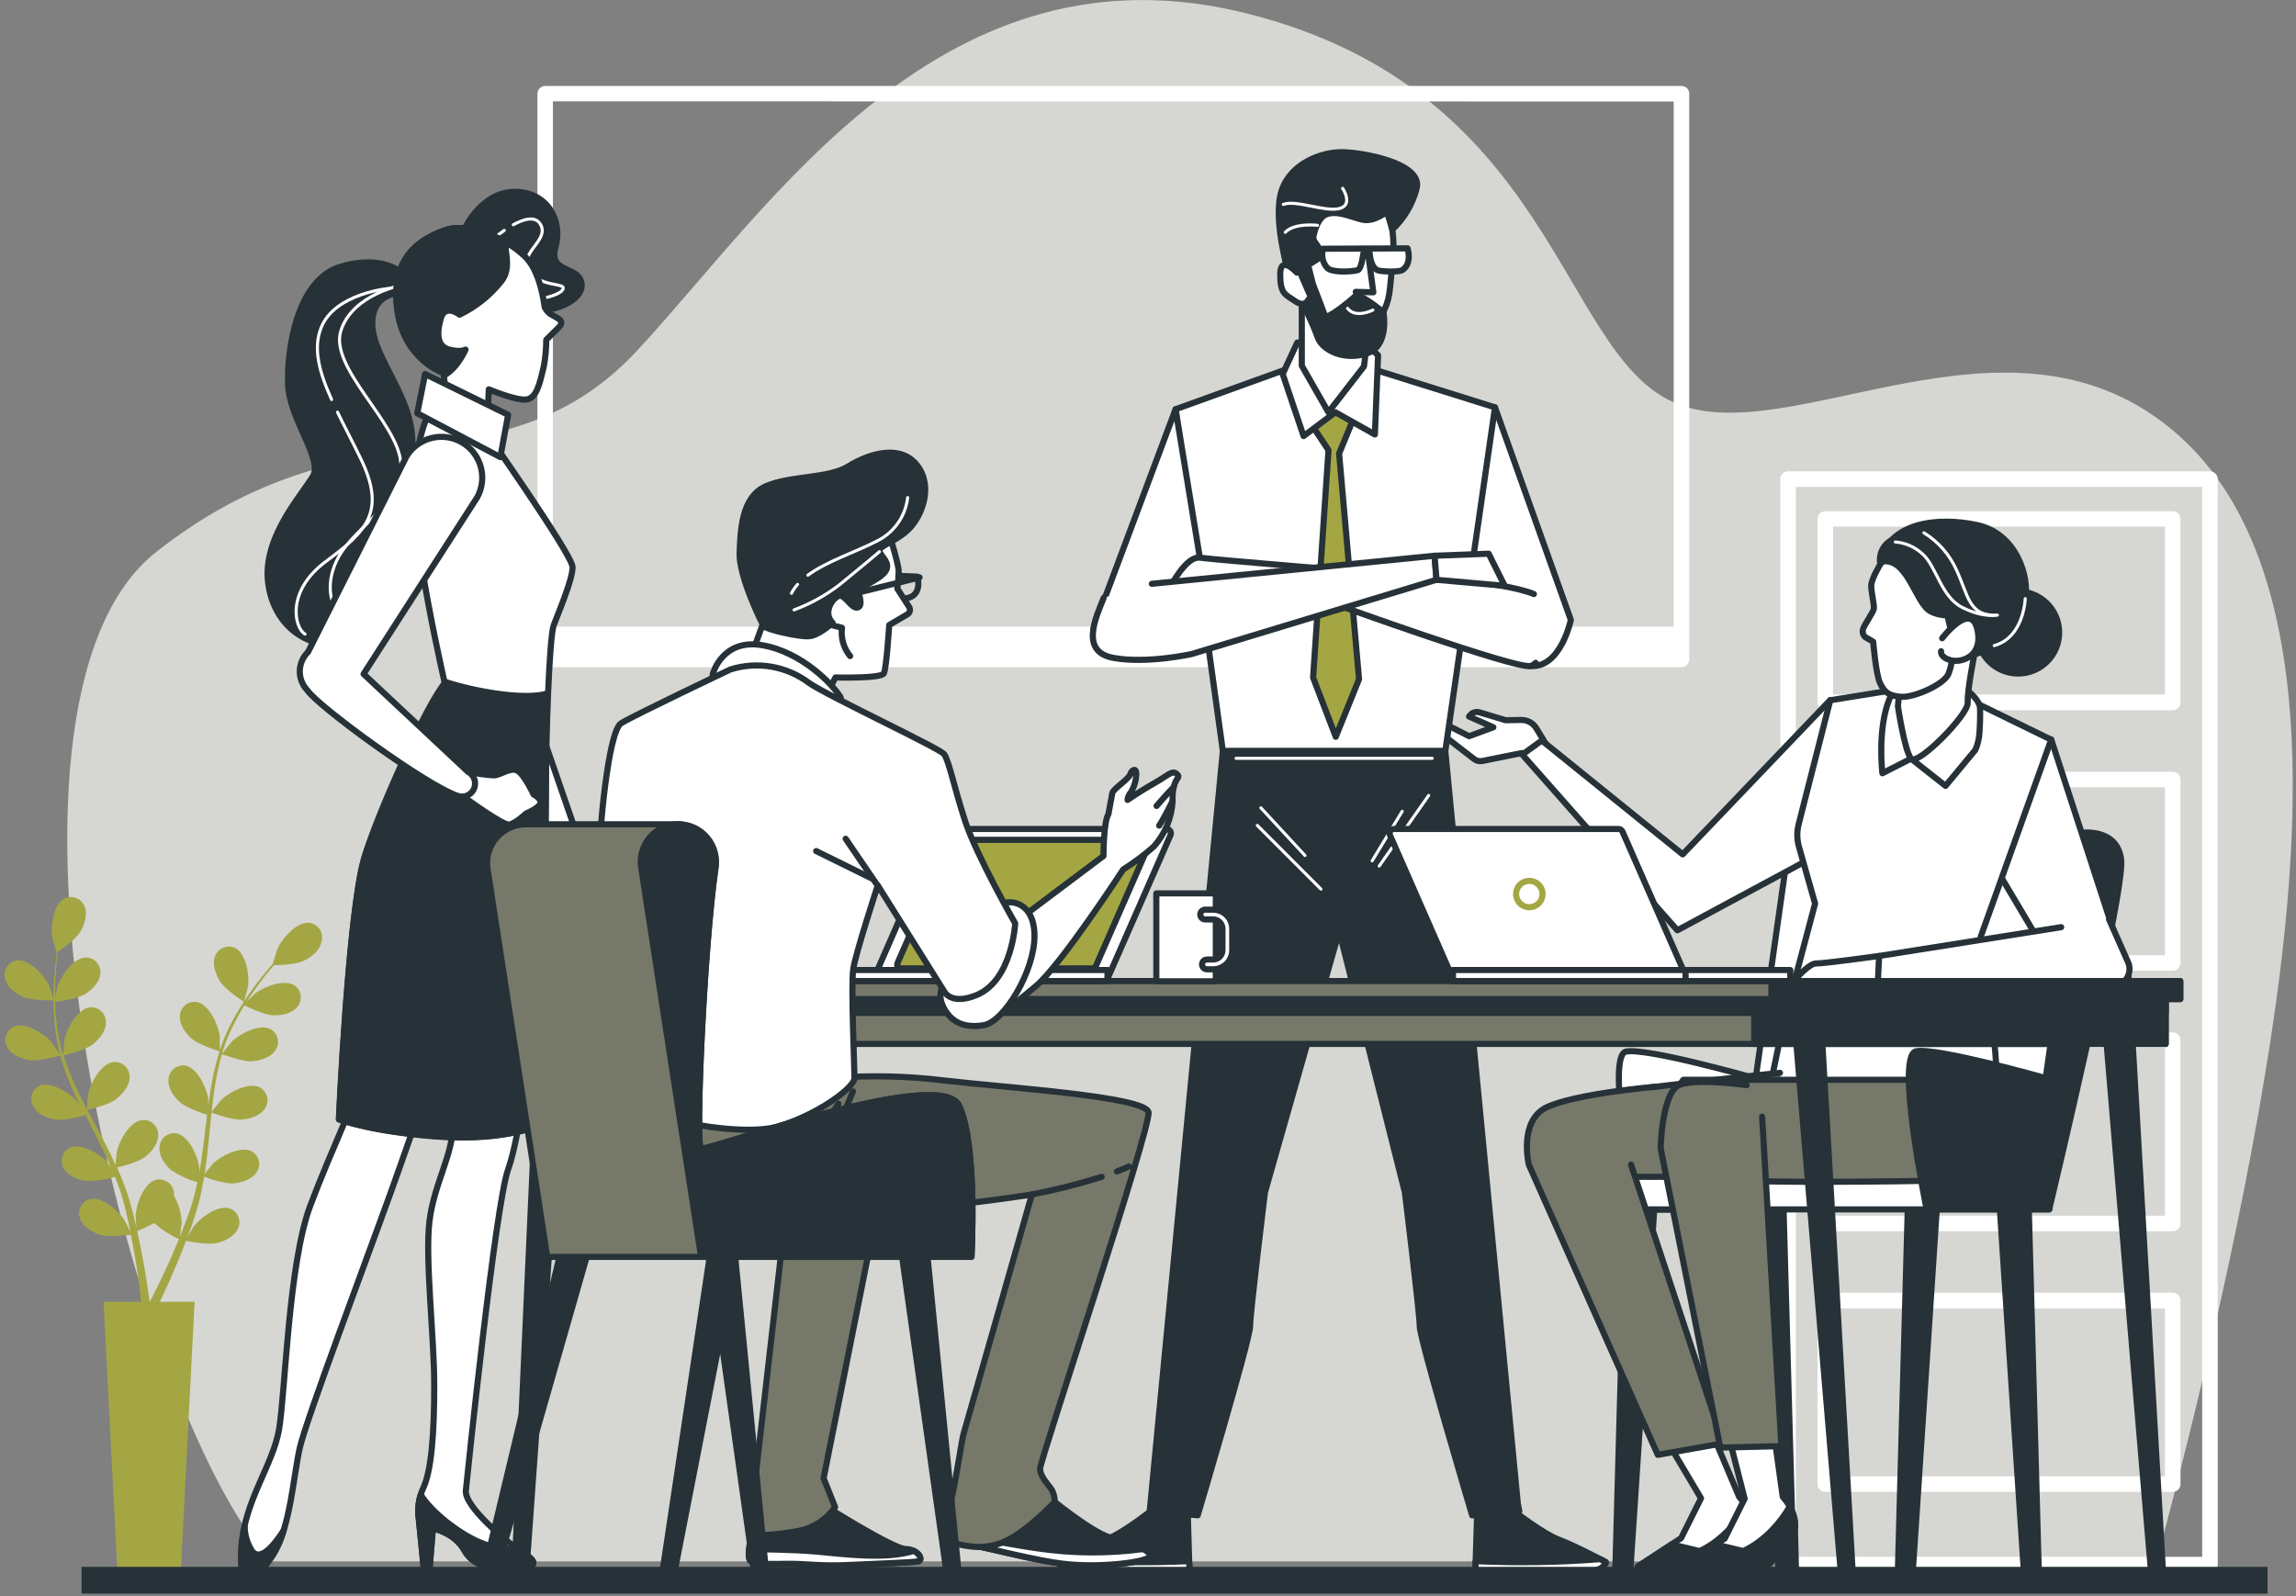 <svg width="374" height="260" viewBox="0 0 374 260" fill="none" xmlns="http://www.w3.org/2000/svg">
<rect x="0" y="0" width="374" height="260" fill="#808080" stroke="none"/>
<g clip-path="url(#clip0_385_3661)">
<path d="M351.254 254.371C353.81 245.022 362.135 213.638 367.791 181.851C374.531 143.902 380.432 91.63 353.451 69.701C326.471 47.772 291.051 73.921 272.501 65.49C253.951 57.06 253.11 14.891 203.343 2.25C153.575 -10.391 125.763 33.441 103.842 57.051C81.922 80.661 57.445 64.641 25.422 89.941C-6.268 114.96 20.607 228.257 44.042 254.371H351.254Z" fill="#76786A"/>
<path opacity="0.7" d="M351.254 254.371C353.81 245.022 362.135 213.638 367.791 181.851C374.531 143.902 380.432 91.63 353.451 69.701C326.471 47.772 291.051 73.921 272.501 65.49C253.951 57.06 253.11 14.891 203.343 2.25C153.575 -10.391 125.763 33.441 103.842 57.051C81.922 80.661 57.445 64.641 25.422 89.941C-6.268 114.96 20.607 228.257 44.042 254.371H351.254Z" fill="white"/>
<path d="M359.981 76.783H291.261C290.927 76.785 290.608 76.919 290.372 77.155C290.136 77.391 290.002 77.71 290 78.044V254.879C290 255.214 290.133 255.536 290.369 255.773C290.605 256.011 290.925 256.146 291.261 256.148H359.981C360.318 256.148 360.641 256.014 360.879 255.776C361.117 255.538 361.251 255.215 361.251 254.879V78.044C361.248 77.709 361.113 77.388 360.876 77.152C360.638 76.916 360.316 76.783 359.981 76.783ZM358.721 253.618H292.53V79.313H358.721V253.618Z" fill="white"/>
<path d="M297.328 115.696H353.924C354.09 115.696 354.255 115.663 354.408 115.599C354.562 115.535 354.701 115.441 354.818 115.323C354.936 115.205 355.028 115.065 355.091 114.911C355.154 114.757 355.186 114.593 355.185 114.426V84.548C355.186 84.382 355.154 84.218 355.091 84.064C355.028 83.911 354.935 83.772 354.818 83.654C354.701 83.537 354.561 83.444 354.408 83.381C354.254 83.318 354.09 83.287 353.924 83.288H297.328C297.162 83.287 296.997 83.318 296.843 83.381C296.689 83.444 296.549 83.537 296.431 83.654C296.313 83.771 296.219 83.91 296.155 84.064C296.091 84.217 296.059 84.382 296.059 84.548V114.426C296.059 114.763 296.192 115.086 296.43 115.324C296.668 115.562 296.991 115.696 297.328 115.696ZM298.589 85.791H352.655V113.139H298.589V85.791Z" fill="white"/>
<path d="M297.328 158.136H353.924C354.09 158.137 354.254 158.105 354.408 158.043C354.561 157.98 354.701 157.887 354.818 157.769C354.935 157.652 355.028 157.513 355.091 157.359C355.154 157.206 355.186 157.041 355.185 156.876V126.997C355.186 126.831 355.154 126.666 355.091 126.512C355.028 126.358 354.936 126.218 354.818 126.1C354.701 125.982 354.562 125.889 354.408 125.825C354.255 125.761 354.09 125.728 353.924 125.728H297.328C296.991 125.728 296.668 125.862 296.43 126.1C296.192 126.338 296.059 126.661 296.059 126.997V156.876C296.059 157.042 296.091 157.206 296.155 157.36C296.219 157.513 296.313 157.653 296.431 157.77C296.549 157.887 296.689 157.98 296.843 158.043C296.997 158.106 297.162 158.137 297.328 158.136ZM298.589 128.258H352.655V155.615H298.589V128.258Z" fill="white"/>
<path d="M297.328 200.585H353.924C354.258 200.585 354.579 200.453 354.815 200.216C355.052 199.98 355.185 199.659 355.185 199.325V169.438C355.185 169.104 355.052 168.783 354.815 168.546C354.579 168.31 354.258 168.177 353.924 168.177H297.328C296.993 168.177 296.671 168.31 296.433 168.546C296.196 168.782 296.061 169.103 296.059 169.438V199.325C296.061 199.66 296.196 199.98 296.433 200.217C296.671 200.453 296.993 200.585 297.328 200.585ZM298.589 170.707H352.655V198.055H298.589V170.707Z" fill="white"/>
<path d="M297.328 243.034H353.924C354.091 243.034 354.255 243.002 354.409 242.938C354.562 242.874 354.702 242.78 354.819 242.662C354.936 242.544 355.029 242.404 355.092 242.25C355.154 242.096 355.186 241.931 355.185 241.765V211.852C355.186 211.686 355.154 211.522 355.091 211.368C355.028 211.215 354.936 211.075 354.818 210.958C354.701 210.841 354.562 210.748 354.408 210.685C354.255 210.622 354.09 210.59 353.924 210.591H297.328C297.162 210.59 296.997 210.622 296.843 210.685C296.689 210.748 296.549 210.84 296.431 210.957C296.313 211.075 296.22 211.214 296.156 211.368C296.092 211.521 296.059 211.686 296.059 211.852V241.73C296.054 241.9 296.084 242.069 296.145 242.227C296.207 242.385 296.3 242.529 296.418 242.65C296.537 242.772 296.678 242.869 296.834 242.935C296.991 243.001 297.159 243.035 297.328 243.034ZM298.589 213.156H352.655V240.504H298.589V213.156Z" fill="white"/>
<path d="M273.903 14.007H88.804C88.475 14.007 88.16 14.135 87.924 14.364C87.689 14.592 87.552 14.904 87.543 15.232V107.432C87.543 107.598 87.576 107.763 87.64 107.916C87.704 108.07 87.797 108.209 87.915 108.326C88.033 108.443 88.173 108.536 88.327 108.599C88.481 108.662 88.646 108.694 88.812 108.692H273.903C274.068 108.694 274.233 108.662 274.386 108.599C274.54 108.536 274.679 108.443 274.797 108.326C274.914 108.208 275.007 108.069 275.07 107.916C275.133 107.762 275.164 107.598 275.163 107.432V15.232C275.156 14.903 275.02 14.591 274.784 14.361C274.548 14.132 274.232 14.005 273.903 14.007ZM272.633 16.537V102.083H90.064V16.502L272.633 16.537Z" fill="white"/>
<path d="M315.528 196.339L311.545 256.498C311.523 256.804 311.386 257.09 311.162 257.3C310.938 257.509 310.643 257.626 310.337 257.628C310.176 257.628 310.016 257.595 309.868 257.532C309.719 257.469 309.585 257.377 309.473 257.261C309.361 257.145 309.274 257.007 309.216 256.857C309.158 256.706 309.132 256.546 309.138 256.384L310.775 196.339H315.528Z" fill="#263238" stroke="#263238" stroke-linecap="round" stroke-linejoin="round"/>
<path d="M325.719 196.339L329.702 256.498C329.722 256.803 329.857 257.089 330.079 257.299C330.302 257.509 330.596 257.626 330.901 257.628C331.063 257.628 331.223 257.595 331.372 257.532C331.521 257.47 331.655 257.377 331.768 257.261C331.881 257.146 331.969 257.008 332.028 256.858C332.086 256.707 332.114 256.546 332.109 256.384L330.455 196.374L325.719 196.339Z" fill="#263238" stroke="#263238" stroke-linecap="round" stroke-linejoin="round"/>
<path d="M285.781 196.339L289.764 256.498C289.784 256.803 289.919 257.089 290.142 257.299C290.364 257.509 290.658 257.626 290.964 257.628C291.125 257.628 291.285 257.595 291.434 257.532C291.583 257.47 291.718 257.377 291.831 257.261C291.943 257.146 292.031 257.008 292.09 256.858C292.149 256.707 292.176 256.546 292.172 256.384L290.509 196.374L285.781 196.339Z" fill="#263238" stroke="#263238" stroke-linecap="round" stroke-linejoin="round"/>
<path d="M269.507 196.339L265.524 256.498C265.502 256.804 265.365 257.09 265.141 257.3C264.917 257.509 264.622 257.626 264.316 257.628C264.154 257.626 263.995 257.593 263.847 257.53C263.698 257.467 263.564 257.374 263.452 257.259C263.339 257.143 263.251 257.006 263.192 256.856C263.133 256.706 263.104 256.546 263.108 256.384L264.771 196.374L269.507 196.339Z" fill="#263238" stroke="#263238" stroke-linecap="round" stroke-linejoin="round"/>
<path d="M338.902 135.69C338.902 135.69 299.158 134.202 295.797 134.202C292.435 134.202 291.656 135.69 291.656 135.69L285.983 175.688C285.983 175.688 268.343 170.655 264.885 171.311C261.428 171.968 266.593 197.066 266.593 197.066H286.552L286.911 195.56H331.978L343.945 138.553C343.218 135.944 338.902 135.69 338.902 135.69Z" fill="white" stroke="#263238" stroke-linecap="round" stroke-linejoin="round"/>
<path d="M323.774 160.71C323.774 160.71 327.819 186.972 323.179 190.036C322.461 190.509 318.566 192.75 314.924 192.382C312 192.085 291.34 192.382 291.34 192.382C291.34 192.382 288.469 186.92 287.891 182.893C287.313 178.866 291.83 161.585 291.83 161.585L323.774 160.71Z" fill="white" stroke="#263238" stroke-linecap="round" stroke-linejoin="round"/>
<path d="M289.941 174.778C289.941 174.778 260.036 177.886 258.627 178.726C257.217 179.566 250.748 185.213 251.86 188.881C252.972 192.549 250.17 192.829 252.735 193.398C255.3 193.967 291.656 193.958 291.656 193.958" fill="#76786A"/>
<path d="M289.941 174.778C289.941 174.778 260.036 177.886 258.627 178.726C257.217 179.566 250.748 185.213 251.86 188.881C252.972 192.549 250.17 192.829 252.735 193.398C255.3 193.967 291.656 193.958 291.656 193.958" stroke="#263238" stroke-linecap="round" stroke-linejoin="round"/>
<path d="M262.741 197.022H333.799V191.717H262.741V197.022Z" fill="white" stroke="#263238" stroke-linecap="round" stroke-linejoin="round"/>
<path d="M317.016 175.907H274.208C274.208 175.907 271.958 178.446 271.669 183.786C271.38 189.126 271.958 190.273 275.906 191.665C279.854 193.057 314.924 192.348 314.924 192.348" fill="#76786A"/>
<path d="M317.016 175.907H274.208C274.208 175.907 271.958 178.446 271.669 183.786C271.38 189.126 271.958 190.273 275.906 191.665C279.854 193.057 314.924 192.348 314.924 192.348" stroke="#263238" stroke-linecap="round" stroke-linejoin="round"/>
<path d="M283.287 243.84L278.805 233.221L271.46 234.613L277.08 244.085L273.841 250.572L266.838 255.15C266.838 255.15 266.024 255.956 269.525 255.684C273.027 255.413 280.293 255.684 280.293 255.684L284.872 250.3C284.872 250.3 286.535 247.56 283.287 243.84Z" fill="white" stroke="#263238" stroke-linecap="round" stroke-linejoin="round"/>
<path d="M285.247 248.479L285.431 255.422H284.337L282.875 251.955L285.247 248.479Z" fill="#263238" stroke="#263238" stroke-linecap="round" stroke-linejoin="round"/>
<path d="M280.301 255.719L284.879 250.335C284.879 250.335 286.061 248.331 284.433 245.442C281.176 251.01 276.843 252.682 276.843 252.682L272.326 251.596L266.846 255.185C266.846 255.185 266.032 255.991 269.533 255.719C273.035 255.448 280.301 255.719 280.301 255.719Z" fill="#263238" stroke="#263238" stroke-linecap="round" stroke-linejoin="round"/>
<path d="M265.681 189.73L280.695 235.121L270.041 237.011L249.031 189.739C249.031 189.739 247.341 182.683 251.85 180.433C256.358 178.183 269.621 177.045 269.621 177.045" fill="#76786A"/>
<path d="M265.681 189.73L280.695 235.121L270.041 237.011L249.031 189.739C249.031 189.739 247.341 182.683 251.85 180.433C256.358 178.183 269.621 177.045 269.621 177.045" stroke="#263238" stroke-linecap="round" stroke-linejoin="round"/>
<path d="M313.838 197.013C313.838 197.013 308.665 171.88 312.131 171.259C315.598 170.637 333.229 175.636 333.229 175.636L338.902 135.69C338.902 135.69 344.89 134.745 345.52 140.067C346.15 145.39 333.798 197.013 333.798 197.013H313.838Z" fill="#263238" stroke="#263238" stroke-linecap="round" stroke-linejoin="round"/>
<path d="M252.918 123.014L250.248 118.637C249.991 118.218 249.629 117.873 249.197 117.636C248.766 117.4 248.28 117.28 247.788 117.289L245.276 117.333L240.978 116.046C240.704 115.966 240.414 115.969 240.143 116.055C239.872 116.141 239.632 116.305 239.454 116.527L239.297 116.729L243.254 118.479L239.305 119.933L235.112 117.805C234.947 117.721 234.757 117.697 234.576 117.739C234.395 117.78 234.235 117.884 234.123 118.033C233.996 118.198 233.939 118.407 233.965 118.613C233.992 118.82 234.099 119.008 234.263 119.136L240.128 123.662C240.312 123.805 240.524 123.907 240.751 123.961C240.977 124.016 241.213 124.021 241.441 123.977L247.928 122.673L249.74 124.651L252.918 123.014Z" fill="white" stroke="#263238" stroke-linecap="round" stroke-linejoin="round"/>
<path d="M298.143 114.032L274.095 139.183L251.142 120.633L247.973 122.935L273.229 151.553L295.123 139.761L298.143 114.032Z" fill="white" stroke="#263238" stroke-linecap="round" stroke-linejoin="round"/>
<path d="M334.123 120.458L346.729 159.195L335.856 159.511L325.045 141.328C325.045 141.328 331.12 122.988 334.123 120.458Z" fill="white" stroke="#263238" stroke-linecap="round" stroke-linejoin="round"/>
<path d="M320.404 113.805L334.122 120.502L322.636 152.621L323.993 161.576L291.83 161.629L295.664 147.202L293.038 137.958C292.697 136.758 292.679 135.49 292.986 134.281L298.133 114.076L311.65 111.905L320.404 113.805Z" fill="white" stroke="#263238" stroke-linecap="round" stroke-linejoin="round"/>
<path d="M319.749 111.923C319.749 111.923 322.445 113.744 322.533 115.363C322.576 116.317 322.533 117.989 322.445 119.267C322.397 120.266 322.169 121.248 321.771 122.165L316.912 128.03L311.292 123.592L306.626 125.973C306.626 125.973 305.751 118.821 307.791 113.831C309.83 108.841 318.707 110.671 319.749 111.923Z" fill="white" stroke="#263238" stroke-linecap="round" stroke-linejoin="round"/>
<path d="M323.609 98.047C323.609 98.047 322.506 102.013 321.99 104.639C321.473 107.265 320.432 112.518 320.528 114.487C320.624 116.457 312.334 124.844 311.292 123.592C310.251 122.34 309.156 115.065 309.156 115.065L310.189 103.3C310.189 103.3 320.992 91.333 323.609 98.047Z" fill="white" stroke="#263238" stroke-linecap="round" stroke-linejoin="round"/>
<path d="M306.285 91.919C306.285 91.919 304.805 94.362 304.805 95.421C304.805 96.48 305.322 98.555 305.234 99.159C305.146 99.763 303.676 101.785 303.483 102.468C303.386 102.746 303.394 103.05 303.506 103.322C303.617 103.594 303.824 103.817 304.087 103.948C304.445 104.131 304.792 104.332 305.129 104.552C305.129 104.552 305.567 109.944 306.267 111.336C306.967 112.728 307.571 113.341 309.655 113.516C311.738 113.691 316.702 111.511 317.394 109.769C318.085 108.027 318.181 105.944 318.269 103.422C318.357 100.901 316.614 97.294 315.31 93.854C314.006 90.414 308.543 88.523 306.285 91.919Z" fill="white" stroke="#263238" stroke-linecap="round" stroke-linejoin="round"/>
<path d="M328.738 109.725C332.427 109.725 335.417 106.735 335.417 103.046C335.417 99.357 332.427 96.367 328.738 96.367C325.049 96.367 322.059 99.357 322.059 103.046C322.059 106.735 325.049 109.725 328.738 109.725Z" fill="#263238" stroke="#263238" stroke-linecap="round" stroke-linejoin="round"/>
<path d="M306.248 91.543C306.248 91.543 308.936 89.223 313.768 93.836C318.6 98.45 316.762 105.121 319.992 106.504C323.222 107.887 329.202 100.971 329.893 97.522C330.585 94.073 328.51 86.921 322.058 85.537C315.606 84.154 307.701 85.1 306.248 91.543Z" fill="#263238" stroke="#263238" stroke-linecap="round" stroke-linejoin="round"/>
<path d="M306.248 91.543C306.191 91 306.258 90.452 306.445 89.939C306.631 89.427 306.932 88.963 307.325 88.584C307.717 88.205 308.191 87.921 308.71 87.752C309.228 87.584 309.779 87.536 310.319 87.612C314.696 87.848 315.151 94.755 317.454 97.522C319.756 100.288 320.912 99.824 320.912 99.824C320.912 99.824 316.998 100.971 314.46 99.588C311.921 98.205 310.695 90.405 306.248 91.543Z" fill="#263238" stroke="#263238" stroke-linecap="round" stroke-linejoin="round"/>
<path d="M313.4 86.807C315.703 88.23 317.532 90.305 318.653 92.769C320.64 96.979 320.64 100.455 325.359 100.21C325.359 100.21 323.126 100.709 319.651 98.966C316.175 97.224 315.431 92.269 313.199 90.282C311.981 89.13 310.406 88.428 308.734 88.295" stroke="white" stroke-width="0.5" stroke-linecap="round" stroke-linejoin="round"/>
<path d="M329.895 97.522C329.895 97.522 329.694 103.843 324.844 105.173" stroke="white" stroke-width="0.5" stroke-linecap="round" stroke-linejoin="round"/>
<path d="M316.361 103.974C316.361 103.974 320.983 97.925 322.068 102.442C323.154 106.959 319.442 108.062 317.691 107.545C315.94 107.029 316.186 106.092 316.186 106.092" fill="white"/>
<path d="M316.361 103.974C316.361 103.974 320.983 97.925 322.068 102.442C323.154 106.959 319.442 108.062 317.691 107.545C315.94 107.029 316.186 106.092 316.186 106.092" stroke="#263238" stroke-linecap="round" stroke-linejoin="round"/>
<path d="M306.073 155.737C306.073 155.737 297.249 156.963 295.778 156.963C294.308 156.963 290.631 161.62 290.631 161.62H306.809L306.073 155.737Z" fill="white" stroke="#263238" stroke-linecap="round" stroke-linejoin="round"/>
<path d="M343.559 149.802L346.728 156.945C346.87 157.366 346.911 157.814 346.847 158.253C346.783 158.693 346.616 159.11 346.36 159.473C346.104 159.836 345.766 160.133 345.374 160.34C344.981 160.547 344.545 160.659 344.102 160.666L305.846 160.885L306.091 155.737L335.75 151.045" fill="white"/>
<path d="M343.559 149.802L346.728 156.945C346.87 157.366 346.911 157.814 346.847 158.253C346.783 158.693 346.616 159.11 346.36 159.473C346.104 159.836 345.766 160.133 345.374 160.34C344.981 160.547 344.545 160.659 344.102 160.666L305.846 160.885L306.091 155.737L335.75 151.045" stroke="#263238" stroke-linecap="round" stroke-linejoin="round"/>
<path d="M292.357 248.479L292.541 255.422H291.446L289.984 251.955L292.357 248.479Z" fill="#263238" stroke="#263238" stroke-linecap="round" stroke-linejoin="round"/>
<path d="M290.394 243.84L288.985 233.737L281.649 234.21L284.188 244.155L280.949 250.642L273.945 255.22C273.945 255.22 273.14 256.026 276.641 255.754C280.143 255.483 287.409 255.754 287.409 255.754L291.988 250.37C291.988 250.37 293.642 247.56 290.394 243.84Z" fill="white" stroke="#263238" stroke-linecap="round" stroke-linejoin="round"/>
<path d="M287.409 255.719L291.988 250.335C291.988 250.335 293.169 248.331 291.532 245.442C288.276 251.01 283.942 252.682 283.942 252.682L279.434 251.596L273.945 255.185C273.945 255.185 273.14 255.991 276.641 255.719C280.143 255.448 287.409 255.719 287.409 255.719Z" fill="#263238" stroke="#263238" stroke-linecap="round" stroke-linejoin="round"/>
<path d="M287.034 181.913L290.177 235.593L280.223 235.83L270.506 187.06C270.506 187.06 270.69 177.772 273.657 176.704C276.625 175.636 284.504 176.783 284.504 176.783" fill="#76786A"/>
<path d="M287.034 181.913L290.177 235.593L280.223 235.83L270.506 187.06C270.506 187.06 270.69 177.772 273.657 176.704C276.625 175.636 284.504 176.783 284.504 176.783" stroke="#263238" stroke-linecap="round" stroke-linejoin="round"/>
<path d="M243.525 66.366L255.877 100.989C255.877 100.989 254.249 108.824 249.347 108.5C244.444 108.176 243.14 101.313 241.836 100.332C240.531 99.352 238.57 91.841 238.57 91.841L243.525 66.366Z" fill="white" stroke="#263238" stroke-linecap="round" stroke-linejoin="round"/>
<path d="M211.572 59.424L191.49 66.672L199.194 122.358H235.428L243.525 66.366L221.85 59.581L211.572 59.424Z" fill="white" stroke="#263238" stroke-linecap="round" stroke-linejoin="round"/>
<path d="M213.506 68.966L216.404 73.334L213.891 110.382L217.585 120.029L221.376 110.645L218.128 73.886L220.737 67.574L217.121 62.82L213.506 68.966Z" fill="#A4A644" stroke="#263238" stroke-linecap="round" stroke-linejoin="round"/>
<path d="M217.517 67.162L212.343 71.04L208.938 60.929L211.31 55.808L221.894 55.554L224.476 57.874L223.96 70.778L217.517 67.162Z" fill="white" stroke="#263238" stroke-linecap="round" stroke-linejoin="round"/>
<path d="M222.987 53.182L222.181 59.686L216.386 67.162L212.053 59.581V47.387C212.053 47.387 219.643 49.286 222.987 53.182Z" fill="white" stroke="#263238" stroke-linecap="round" stroke-linejoin="round"/>
<path d="M209.076 39.665C209.076 33.756 213.383 28.968 218.706 28.968C224.028 28.968 226.979 34.019 226.979 39.928C226.979 41.837 226.585 45.111 226.427 46.853C226.156 49.829 225.254 51.09 223.494 53.76C217.725 62.514 212.989 49.672 210.564 45.356C209.583 43.62 209.07 41.659 209.076 39.665Z" fill="white" stroke="#263238" stroke-linecap="round" stroke-linejoin="round"/>
<path d="M222.89 41.521L223.704 47.623L220.842 47.544" fill="white"/>
<path d="M222.89 41.521L223.704 47.623L220.842 47.544" stroke="#263238" stroke-linecap="round" stroke-linejoin="round"/>
<path d="M229.282 40.462L215.52 40.523C215.351 41.058 215.325 41.629 215.445 42.177C215.565 42.725 215.826 43.233 216.203 43.648C217.079 44.524 220.642 44.218 221.211 43.99C221.78 43.762 222.086 41.259 222.086 41.259H223.11C223.11 41.259 223.224 43.885 224.695 44.104C226.165 44.322 228.083 44.252 228.45 43.99C230.079 42.896 229.282 40.462 229.282 40.462Z" fill="white" stroke="#263238" stroke-linecap="round" stroke-linejoin="round"/>
<path d="M210.775 46.345C210.775 46.345 213.874 52.692 214.61 54.889C215.345 57.086 218.987 58.802 222.672 57.577C226.358 56.351 225.36 50.897 225.36 50.897C225.36 50.897 221.447 47.553 220.72 48.271C219.994 48.989 216.072 52.184 215.827 51.449C215.581 50.713 213.874 46.319 213.874 46.319L213.078 43.202L214.715 42.152C214.951 41.955 215.105 41.676 215.145 41.371C215.186 41.066 215.11 40.758 214.934 40.506L214.163 39.394C214.068 39.258 214.001 39.104 213.967 38.942C213.932 38.779 213.931 38.612 213.962 38.449C214.163 37.494 214.715 35.516 215.993 34.947C217.744 34.22 219.871 35.279 221.832 35.77C223.793 36.26 225.92 34.492 225.92 34.492L226.796 37.398C228.737 35.577 230.116 33.237 230.77 30.657C231.75 26.499 221.727 24.792 218.514 24.792C215.301 24.792 210.206 26.543 208.736 31.148C207.265 35.752 209.909 45.522 210.775 46.345Z" fill="#263238" stroke="#263238" stroke-linecap="round" stroke-linejoin="round"/>
<path d="M218.708 30.684C218.708 30.684 220.528 33.415 218.139 33.984C215.749 34.553 211.091 32.505 209.043 33.301" stroke="white" stroke-width="0.5" stroke-linecap="round" stroke-linejoin="round"/>
<path d="M214.61 36.706C214.61 36.706 210.863 36.251 209.357 37.844" stroke="white" stroke-width="0.5" stroke-linecap="round" stroke-linejoin="round"/>
<path d="M223.627 50.512C223.627 50.512 220.87 51.947 219.504 50.24" stroke="white" stroke-width="0.5" stroke-linecap="round" stroke-linejoin="round"/>
<path d="M211.24 44.41C211.24 44.41 208.535 41.434 208.535 44.682C208.535 47.929 209.349 47.929 210.969 49.059C212.588 50.188 213.14 48.787 213.14 48.787" fill="white"/>
<path d="M211.24 44.41C211.24 44.41 208.535 41.434 208.535 44.682C208.535 47.929 209.349 47.929 210.969 49.059C212.588 50.188 213.14 48.787 213.14 48.787" stroke="#263238" stroke-linecap="round" stroke-linejoin="round"/>
<path d="M247.359 246.203H247.482L247.246 245.013L235.427 122.366H199.194L187.279 246.195H187.411L195.097 246.851C195.097 246.851 203.623 218.225 203.623 216.089C203.623 213.953 206.057 194.203 206.057 194.203L218.147 151.702L228.836 194.203C228.836 194.203 231.269 213.997 231.269 216.089C231.269 218.181 239.805 246.869 239.805 246.869L247.036 246.247H247.359V246.203Z" fill="#263238" stroke="#263238" stroke-linecap="round" stroke-linejoin="round"/>
<path d="M232.723 129.58L224.66 141.092" stroke="white" stroke-width="0.5" stroke-linecap="round" stroke-linejoin="round"/>
<path d="M228.407 132.171L223.514 140.234" stroke="white" stroke-width="0.5" stroke-linecap="round" stroke-linejoin="round"/>
<path d="M205.383 131.602L212.57 139.367" stroke="white" stroke-width="0.5" stroke-linecap="round" stroke-linejoin="round"/>
<path d="M204.805 134.473L215.161 144.838" stroke="white" stroke-width="0.5" stroke-linecap="round" stroke-linejoin="round"/>
<path d="M201.348 123.54H233.301" stroke="white" stroke-width="0.5" stroke-linecap="round" stroke-linejoin="round"/>
<path d="M187.41 246.195C187.41 246.195 182.797 249.828 180.136 250.826C177.474 251.824 172.502 254.476 172.502 254.476C172.502 254.476 172.502 256.139 176.818 256.139H193.757L193.468 246.195H187.41Z" fill="#263238" stroke="#263238" stroke-linecap="round" stroke-linejoin="round"/>
<path d="M193.695 254.327C186.931 254.636 180.154 254.528 173.403 254.003L172.527 254.476C172.527 254.476 172.527 256.139 176.843 256.139H193.783L193.695 254.327Z" fill="white" stroke="#263238" stroke-linecap="round" stroke-linejoin="round"/>
<path d="M246.658 246.195C246.658 246.195 251.281 249.828 253.933 250.826C256.586 251.824 261.576 254.476 261.576 254.476C261.576 254.476 261.576 256.139 257.251 256.139H240.32L240.627 246.195H246.658Z" fill="#263238" stroke="#263238" stroke-linecap="round" stroke-linejoin="round"/>
<path d="M240.373 254.327C247.137 254.636 253.914 254.528 260.665 254.003L261.541 254.476C261.541 254.476 261.541 256.139 257.216 256.139H240.32L240.373 254.327Z" fill="white" stroke="#263238" stroke-linecap="round" stroke-linejoin="round"/>
<path d="M191.49 66.672L178.148 102.293H190.947L195.727 92.576L191.49 66.672Z" fill="white" stroke="#263238" stroke-linecap="round" stroke-linejoin="round"/>
<path d="M249.855 96.778C244.515 94.572 227.383 93.477 226.49 93.477C225.597 93.477 197.75 91.184 195.465 90.851C193.18 90.519 190.562 95.754 190.562 95.754L202.643 95.421L217.342 98.362C217.342 98.362 247.106 109.139 249.347 108.491C249.652 108.389 249.929 108.215 250.152 107.983" fill="white"/>
<path d="M249.855 96.778C244.515 94.572 227.383 93.477 226.49 93.477C225.597 93.477 197.75 91.184 195.465 90.851C193.18 90.519 190.562 95.754 190.562 95.754L202.643 95.421L217.342 98.362C217.342 98.362 247.106 109.139 249.347 108.491C249.652 108.389 249.929 108.215 250.152 107.983" stroke="#263238" stroke-linecap="round" stroke-linejoin="round"/>
<path d="M187.62 95.106L233.667 90.536L233.999 94.449L194.15 106.539C194.15 106.539 186.972 108.167 181.413 107.187C175.854 106.206 178.48 100.656 179.784 97.391" fill="white"/>
<path d="M187.62 95.106L233.667 90.536L233.999 94.449L194.15 106.539C194.15 106.539 186.972 108.167 181.413 107.187C175.854 106.206 178.48 100.656 179.784 97.391" stroke="#263238" stroke-linecap="round" stroke-linejoin="round"/>
<path d="M233.676 90.536L242.491 90.203L245.1 95.43L234 94.458L233.676 90.536Z" fill="white" stroke="#263238" stroke-linecap="round" stroke-linejoin="round"/>
<path d="M292.391 167.345L299.91 256.875C299.93 257.008 299.977 257.136 300.048 257.251C300.119 257.365 300.213 257.464 300.324 257.541C300.434 257.618 300.56 257.672 300.692 257.699C300.824 257.726 300.96 257.725 301.092 257.698C301.318 257.642 301.515 257.507 301.649 257.317C301.782 257.127 301.843 256.895 301.819 256.665L296.698 167.372L292.391 167.345Z" fill="#263238" stroke="#263238" stroke-linecap="round" stroke-linejoin="round"/>
<path d="M342.928 167.345L350.474 257.172C350.492 257.306 350.539 257.435 350.609 257.55C350.68 257.666 350.774 257.765 350.885 257.842C350.996 257.92 351.122 257.973 351.254 257.999C351.387 258.026 351.524 258.024 351.656 257.995C351.881 257.94 352.078 257.804 352.212 257.615C352.345 257.425 352.406 257.193 352.382 256.962L347.244 167.345H342.928Z" fill="#263238" stroke="#263238" stroke-linecap="round" stroke-linejoin="round"/>
<path d="M134.369 167.345L130.438 256.096C130.416 256.328 130.478 256.561 130.613 256.752C130.748 256.943 130.947 257.08 131.173 257.137C131.303 257.171 131.439 257.176 131.571 257.152C131.703 257.129 131.829 257.077 131.939 257.001C132.05 256.924 132.142 256.825 132.211 256.71C132.28 256.594 132.323 256.465 132.338 256.332L138.702 167.345H134.369Z" fill="#263238" stroke="#263238" stroke-linecap="round" stroke-linejoin="round"/>
<path d="M87.787 167.346L83.83 255.763C83.81 255.997 83.874 256.23 84.01 256.421C84.147 256.611 84.346 256.748 84.574 256.805C84.704 256.837 84.839 256.841 84.971 256.817C85.102 256.792 85.227 256.74 85.337 256.664C85.447 256.588 85.54 256.489 85.609 256.375C85.678 256.26 85.722 256.132 85.738 255.999L92.076 167.311L87.787 167.346Z" fill="#263238" stroke="#263238" stroke-linecap="round" stroke-linejoin="round"/>
<path d="M352.769 162.382H84.986V170.068H352.769V162.382Z" fill="#76786A" stroke="#263238" stroke-linecap="round" stroke-linejoin="round"/>
<path d="M352.769 162.382H84.986V165.017H352.769V162.382Z" fill="#263238" stroke="#263238" stroke-linecap="round" stroke-linejoin="round"/>
<path d="M352.759 162.382H285.754V170.068H352.759V162.382Z" fill="#263238" stroke="#263238" stroke-linecap="round" stroke-linejoin="round"/>
<path d="M355.149 159.826H82.596V162.758H355.149V159.826Z" fill="#76786A" stroke="#263238" stroke-linecap="round" stroke-linejoin="round"/>
<path d="M355.14 159.826H288.547V162.758H355.14V159.826Z" fill="#263238" stroke="#263238" stroke-linecap="round" stroke-linejoin="round"/>
<path d="M143.306 159.563H179.881C180.02 159.564 180.157 159.524 180.274 159.448C180.39 159.371 180.482 159.262 180.537 159.134L190.666 136.041C190.712 135.932 190.731 135.814 190.721 135.697C190.71 135.579 190.67 135.466 190.605 135.368C190.54 135.27 190.451 135.19 190.347 135.134C190.243 135.079 190.127 135.05 190.009 135.051H153.434C153.297 135.051 153.163 135.091 153.048 135.165C152.933 135.24 152.842 135.346 152.786 135.471L142.693 158.565C142.646 158.67 142.625 158.786 142.632 158.901C142.64 159.016 142.675 159.128 142.736 159.226C142.796 159.324 142.88 159.406 142.979 159.465C143.078 159.524 143.19 159.557 143.306 159.563Z" fill="white" stroke="#263238" stroke-linecap="round" stroke-linejoin="round"/>
<path d="M146.737 157.76H177.946C178.063 157.76 178.177 157.726 178.275 157.662C178.373 157.598 178.45 157.508 178.498 157.401L187.138 137.695C187.185 137.602 187.207 137.499 187.202 137.395C187.197 137.291 187.165 137.19 187.11 137.102C187.054 137.014 186.977 136.941 186.885 136.892C186.793 136.843 186.691 136.818 186.587 136.82H155.378C155.259 136.819 155.142 136.853 155.042 136.919C154.942 136.984 154.864 137.078 154.817 137.187L146.195 156.911C146.154 157.002 146.137 157.102 146.144 157.201C146.152 157.301 146.184 157.397 146.238 157.481C146.291 157.565 146.365 157.635 146.452 157.683C146.54 157.732 146.638 157.758 146.737 157.76Z" fill="#A4A644" stroke="#263238" stroke-linecap="round" stroke-linejoin="round"/>
<path d="M180.39 158.031H125.439V159.826H180.39V158.031Z" fill="white" stroke="#263238" stroke-linecap="round" stroke-linejoin="round"/>
<path d="M180.397 158.031H153.758V159.826H180.397V158.031Z" fill="white" stroke="#263238" stroke-linecap="round" stroke-linejoin="round"/>
<path d="M198.046 145.539H188.355V159.861H198.046V145.539Z" fill="white" stroke="#263238" stroke-linecap="round" stroke-linejoin="round"/>
<path d="M197.617 157.909H196.601C196.39 157.909 196.187 157.825 196.038 157.675C195.888 157.526 195.805 157.323 195.805 157.112C195.805 156.901 195.888 156.698 196.038 156.549C196.187 156.399 196.39 156.315 196.601 156.315H197.617C198.018 156.313 198.401 156.153 198.685 155.869C198.969 155.586 199.129 155.202 199.131 154.801V151.299C199.129 150.898 198.969 150.514 198.685 150.231C198.401 149.947 198.018 149.787 197.617 149.785H196.312C196.208 149.785 196.104 149.764 196.007 149.724C195.911 149.684 195.823 149.625 195.749 149.551C195.675 149.477 195.616 149.39 195.576 149.293C195.536 149.196 195.516 149.093 195.516 148.988C195.516 148.883 195.536 148.78 195.576 148.683C195.616 148.587 195.675 148.499 195.749 148.425C195.823 148.351 195.911 148.292 196.007 148.252C196.104 148.212 196.208 148.191 196.312 148.191H197.617C198.025 148.191 198.429 148.272 198.806 148.428C199.183 148.584 199.526 148.813 199.814 149.102C200.103 149.39 200.332 149.733 200.488 150.11C200.644 150.487 200.724 150.891 200.724 151.299V154.801C200.724 155.209 200.644 155.613 200.488 155.99C200.332 156.367 200.103 156.71 199.814 156.998C199.526 157.287 199.183 157.516 198.806 157.672C198.429 157.828 198.025 157.909 197.617 157.909Z" fill="white" stroke="#263238" stroke-linecap="round" stroke-linejoin="round"/>
<path d="M273.761 159.563H237.186C237.048 159.562 236.913 159.521 236.798 159.445C236.683 159.369 236.592 159.261 236.538 159.134L226.409 136.04C226.363 135.933 226.344 135.816 226.354 135.699C226.364 135.582 226.403 135.47 226.467 135.372C226.532 135.274 226.619 135.193 226.722 135.137C226.825 135.081 226.94 135.052 227.057 135.051H263.632C263.77 135.051 263.906 135.09 264.022 135.164C264.139 135.239 264.231 135.346 264.289 135.471L274.417 158.565C274.463 158.674 274.482 158.792 274.471 158.91C274.461 159.028 274.421 159.141 274.356 159.24C274.291 159.338 274.203 159.42 274.099 159.476C273.995 159.532 273.879 159.562 273.761 159.563Z" fill="white" stroke="#263238" stroke-linecap="round" stroke-linejoin="round"/>
<path d="M236.679 159.826H291.629V158.031H236.679V159.826Z" fill="white" stroke="#263238" stroke-linecap="round" stroke-linejoin="round"/>
<path d="M236.678 159.826H274.566V158.031H236.678V159.826Z" fill="white" stroke="#263238" stroke-linecap="round" stroke-linejoin="round"/>
<path d="M251.018 144.637C251.216 145.012 251.3 145.437 251.257 145.859C251.215 146.281 251.049 146.681 250.78 147.009C250.512 147.337 250.152 147.578 249.747 147.702C249.341 147.827 248.908 147.829 248.502 147.708C248.095 147.588 247.734 147.35 247.462 147.024C247.19 146.699 247.02 146.301 246.974 145.879C246.928 145.458 247.007 145.032 247.201 144.655C247.396 144.278 247.697 143.968 248.068 143.762C248.576 143.488 249.171 143.426 249.724 143.59C250.277 143.754 250.742 144.13 251.018 144.637Z" fill="white" stroke="#A4A644" stroke-linecap="round" stroke-linejoin="round"/>
<path d="M79.987 76.661L82.683 103.3L94.939 138.781L90.746 141.179L76.354 108.701L69.167 80.819C69.167 80.819 68.563 72.432 71.566 71.189C74.568 69.946 78.788 71.268 79.987 76.661Z" fill="white" stroke="#263238" stroke-linecap="round" stroke-linejoin="round"/>
<path d="M94.975 138.815C94.975 138.815 97.671 144.514 97.977 146.011C98.284 147.508 98.59 150.564 97.408 151.929C95.981 153.575 94.677 152.306 94.677 152.306C94.677 152.306 91.079 151.43 91.079 148.41C91.079 145.39 90.781 141.214 90.781 141.214L94.975 138.815Z" fill="white" stroke="#263238" stroke-linecap="round" stroke-linejoin="round"/>
<path d="M92.033 147.753L97.084 149.067" stroke="#263238" stroke-linecap="round" stroke-linejoin="round"/>
<path d="M93.241 144.348L94.677 146.607C94.677 146.607 91.332 152.323 93.127 150.826C94.922 149.329 98.275 147.508 97.977 146.011C97.47 144.44 96.801 142.927 95.981 141.494" fill="white"/>
<path d="M93.241 144.348L94.677 146.607C94.677 146.607 91.332 152.323 93.127 150.826C94.922 149.329 98.275 147.508 97.977 146.011C97.47 144.44 96.801 142.927 95.981 141.494" stroke="#263238" stroke-linecap="round" stroke-linejoin="round"/>
<path d="M65.657 44.646C65.657 44.646 62.575 41.32 55.467 43.456C48.358 45.592 46.713 56.972 46.931 62.654C47.15 68.335 52.622 74.743 50.967 77.588C49.313 80.434 43.141 87.069 43.614 94.222C44.086 101.374 50.013 107.02 58.548 104.411C67.084 101.803 65.657 91.359 63.958 87.542C62.26 83.725 65.858 82.088 67.04 73.789C68.222 65.49 60.641 58.618 60.641 52.691C60.641 46.765 66.769 47.719 66.769 47.719L65.657 44.646Z" fill="#263238" stroke="#263238" stroke-linecap="round" stroke-linejoin="round"/>
<path d="M54.977 67.145C56.097 69.456 57.402 71.925 58.697 74.586C63.022 83.41 59.643 86.597 53.068 91.481C46.494 96.366 47.999 102.372 49.689 103.3" stroke="white" stroke-width="0.5" stroke-linecap="round" stroke-linejoin="round"/>
<path d="M63.399 46.984C63.399 46.984 54.575 47.736 52.316 53.365C50.95 56.788 52.001 60.623 54.014 65.087" stroke="white" stroke-width="0.5" stroke-linecap="round" stroke-linejoin="round"/>
<path d="M56.947 101.102C57.626 101.357 58.35 101.471 59.075 101.435" stroke="white" stroke-width="0.5" stroke-linecap="round" stroke-linejoin="round"/>
<path d="M65.658 46.397C65.658 46.397 57.394 47.894 55.52 53.9C53.647 59.905 64.721 68.782 65.281 75.312C65.841 81.843 57.954 85.66 55.153 90.728C53.183 94.283 53.402 98.196 55.477 100.166" stroke="white" stroke-width="0.5" stroke-linecap="round" stroke-linejoin="round"/>
<path d="M86.86 167.267C86.86 167.267 84.82 184.88 82.772 190.5C80.723 196.12 76.136 240.285 75.882 242.842C75.628 245.398 82.518 251.263 85.328 253.058C88.138 254.852 86.86 255.351 83.796 255.605C80.732 255.859 77.16 255.351 75.628 252.541C74.096 249.731 70.516 248.97 70.516 248.97L70.008 255.098H68.984L68.222 247.438C67.962 245.699 68.227 243.921 68.984 242.334C70.262 239.524 70.735 233.65 70.735 225.701C70.735 217.752 69.203 205.015 69.964 198.887C70.726 192.759 73.799 188.163 73.799 183.059C73.799 177.955 74.052 170.296 74.052 170.296L86.86 167.267Z" fill="white" stroke="#263238" stroke-linecap="round" stroke-linejoin="round"/>
<path d="M68.222 247.438C68.019 246.12 68.13 244.773 68.546 243.507C70.13 246.186 74.674 249.819 78.175 251.263C80.074 252.085 82.144 252.434 84.207 252.279C84.619 252.585 85.004 252.848 85.328 253.058C88.138 254.809 86.86 255.352 83.796 255.605C80.732 255.859 77.16 255.352 75.628 252.541C74.096 249.731 70.516 248.97 70.516 248.97L70.008 255.098H68.984L68.222 247.438Z" fill="#263238" stroke="#263238" stroke-linecap="round" stroke-linejoin="round"/>
<path d="M72.047 170.077C72.047 170.077 67.67 183.094 63.626 194.326C59.581 205.558 49.838 231.348 48.814 235.943C47.789 240.539 47.282 248.97 44.437 253.312C41.592 257.654 38.816 259.694 39.324 252.034C39.832 244.374 44.437 238.754 45.452 232.879C46.468 227.005 46.984 205.82 50.556 196.374C54.127 186.929 57.962 179.269 58.435 176.459C58.784 173.662 58.953 170.846 58.942 168.028L72.047 170.077Z" fill="white" stroke="#263238" stroke-linecap="round" stroke-linejoin="round"/>
<path d="M39.849 248.751C39.887 250.195 40.336 251.598 41.145 252.795C42.615 254.441 44.988 251.246 46.222 249.293C45.818 250.701 45.229 252.05 44.471 253.303C41.661 257.636 38.851 259.685 39.359 252.025C39.443 250.923 39.607 249.829 39.849 248.751Z" fill="#263238" stroke="#263238" stroke-linecap="round" stroke-linejoin="round"/>
<path d="M70.035 67.32C70.035 67.32 68.503 68.598 67.478 77.282C66.454 85.966 72.845 113.026 72.845 113.026C72.845 113.026 61.867 131.007 59.311 139.945C56.755 148.883 55.223 182.368 55.223 182.368C55.223 182.368 60.589 184.416 71.567 185.178C82.544 185.939 88.419 183.138 88.419 183.138C88.419 183.138 88.926 135.349 88.926 127.986C88.926 120.624 89.443 103.877 90.204 101.838C90.966 99.798 93.268 94.432 93.268 92.392C93.268 90.352 77.914 68.598 77.914 68.598L70.035 67.32Z" fill="white" stroke="#263238" stroke-linecap="round" stroke-linejoin="round"/>
<path d="M59.283 139.945C61.297 132.941 69.631 114.312 72.607 111.108C77.133 112.614 85.389 114.102 89.074 112.999C88.96 115.626 88.899 125.43 88.899 127.943C88.899 135.349 88.391 183.094 88.391 183.094C88.391 183.094 82.517 185.904 71.539 185.134C60.562 184.364 55.195 182.324 55.195 182.324C55.195 182.324 56.727 148.883 59.283 139.945Z" fill="#263238" stroke="#263238" stroke-linecap="round" stroke-linejoin="round"/>
<path d="M75.697 37.223C75.697 37.223 78.437 31.252 83.856 31.252C89.275 31.252 91.683 36.067 90.483 40.278C89.284 44.489 94.09 43.289 94.694 46.003C95.298 48.717 90.781 50.512 88.373 50.512C85.966 50.512 75.697 37.223 75.697 37.223Z" fill="#263238" stroke="#263238" stroke-linecap="round" stroke-linejoin="round"/>
<path d="M83.611 36.61C85.222 35.735 87.113 35.104 87.988 36.47C89.678 39.096 84.425 41.162 86.115 43.981C87.805 46.8 91.937 46.047 91.744 46.984C91.551 47.92 88.934 48.481 88.934 48.481" stroke="white" stroke-width="0.5" stroke-linecap="round" stroke-linejoin="round"/>
<path d="M80.853 38.519C80.853 38.519 81.37 38.072 82.14 37.529" stroke="white" stroke-width="0.5" stroke-linecap="round" stroke-linejoin="round"/>
<path d="M89.591 51.116C89.208 50.831 88.906 50.45 88.716 50.013C88.278 46.782 87.332 43.605 85.546 41.819C82.845 39.275 79.4 37.665 75.716 37.223C74.625 37.062 73.511 37.164 72.468 37.52C67.819 39.149 63.827 42.361 64.685 50.109C65.631 58.644 72.275 60.78 72.275 60.78L72.748 66.033L79.384 69.114L79.62 63.424C79.62 63.424 84.12 65.315 85.748 65.079C87.376 64.842 87.884 62.706 88.593 59.625C88.853 58.219 88.982 56.791 88.978 55.361L90.965 53.383C92.095 52.236 90.983 51.956 89.591 51.116Z" fill="white" stroke="#263238" stroke-linecap="round" stroke-linejoin="round"/>
<path d="M64.668 50.109C63.792 42.361 67.802 39.149 72.45 37.52C73.494 37.164 74.607 37.062 75.698 37.223C78.21 37.559 80.627 38.398 82.806 39.691C81.476 39.42 83.743 43.333 81.66 45.819C79.835 48.127 77.509 49.989 74.858 51.264C74.858 51.264 72.494 49.365 71.776 51.974C71.058 54.582 71.303 56.473 73.203 56.955C75.103 57.436 75.829 56.955 75.829 56.955C75.829 56.955 74.569 59.94 72.328 61.174V60.745C72.328 60.745 65.657 58.653 64.668 50.109Z" fill="#263238" stroke="#263238" stroke-linecap="round" stroke-linejoin="round"/>
<path d="M82.772 67.574L81.503 74.472L67.969 67.32L69.247 60.938L82.772 67.574Z" fill="white" stroke="#263238" stroke-linecap="round" stroke-linejoin="round"/>
<path d="M76.232 125.737C77.634 126.036 79.056 126.23 80.487 126.314C81.599 126.244 83.113 124.992 84.234 125.526C85.354 126.06 86.921 129.431 86.921 129.431C86.921 129.431 88.409 130.184 87.981 130.98C87.552 131.777 85.713 132.512 85.713 132.512C85.713 132.512 83.962 134.167 82.947 134.333C81.931 134.5 75.742 129.956 75.742 129.956L76.232 125.737Z" fill="white" stroke="#263238" stroke-linecap="round" stroke-linejoin="round"/>
<path d="M76.888 129.011C77.093 128.765 77.24 128.476 77.319 128.165C77.397 127.855 77.405 127.531 77.343 127.217C77.279 126.903 77.147 126.607 76.955 126.351C76.762 126.095 76.515 125.885 76.231 125.737L59.222 109.804L77.746 81.003C78.572 79.48 78.773 77.695 78.305 76.026C77.838 74.358 76.738 72.938 75.24 72.066C73.743 71.195 71.965 70.942 70.283 71.36C68.602 71.778 67.149 72.835 66.234 74.306L50.179 106.215C49.344 107.025 48.861 108.131 48.835 109.294C48.809 110.457 49.241 111.583 50.039 112.43L50.1 112.492C51.711 114.978 69.429 127.978 74.612 129.676C75.014 129.804 75.446 129.808 75.851 129.69C76.256 129.571 76.617 129.335 76.888 129.011Z" fill="white" stroke="#263238" stroke-linecap="round" stroke-linejoin="round"/>
<path d="M144.191 84.916C144.191 84.916 146.388 91.718 146.388 93.04C146.372 93.995 146.299 94.948 146.169 95.894L148.104 98.896C148.217 99.089 148.252 99.319 148.202 99.537C148.151 99.755 148.019 99.946 147.832 100.069L144.847 101.82C144.847 101.82 144.409 108.824 143.972 109.699C143.534 110.574 136.093 110.364 136.093 110.364L133.677 114.969L121.158 110.145L124.45 101.137L123.767 87.542C123.767 87.542 131.453 80.749 144.191 84.916Z" fill="white" stroke="#263238" stroke-linecap="round" stroke-linejoin="round"/>
<path d="M135.621 101.461C135.621 101.461 133.441 103.51 131.804 103.65C130.167 103.79 124.844 102.555 124.433 102.013C124.022 101.47 120.345 93.828 120.476 90.142C120.607 86.457 120.756 81.003 124.704 79.234C128.653 77.466 134.938 78 138.212 75.96C141.486 73.92 146.669 72.275 149.4 75.82C152.131 79.366 150.083 84.277 147.903 86.325C145.723 88.374 142.992 88.951 143.263 89.827C143.535 90.702 145.172 91.735 144.218 93.101C143.263 94.467 139.84 95.727 139.84 96.235C139.84 96.743 140.663 98.695 139.709 98.966C138.755 99.238 137.792 97.058 136.838 97.058C135.883 97.058 133.853 99.693 135.621 101.461Z" fill="#263238" stroke="#263238" stroke-linecap="round" stroke-linejoin="round"/>
<path d="M129.922 95.202C129.529 95.642 129.193 96.13 128.924 96.655" stroke="white" stroke-width="0.5" stroke-linecap="round" stroke-linejoin="round"/>
<path d="M147.85 81.064C147.677 82.566 147.13 84.001 146.258 85.237C145.386 86.473 144.218 87.47 142.86 88.137C139.359 89.95 134.693 91.429 131.594 93.705" stroke="white" stroke-width="0.5" stroke-linecap="round" stroke-linejoin="round"/>
<path d="M143.263 89.871C143.263 89.871 140.155 92.497 136.829 95.202C134.559 96.959 132.035 98.361 129.344 99.36" stroke="white" stroke-width="0.5" stroke-linecap="round" stroke-linejoin="round"/>
<path d="M135.402 101.829L137.153 102.267C137.047 103.085 137.11 103.917 137.337 104.71C137.564 105.503 137.952 106.242 138.475 106.88" fill="white"/>
<path d="M135.402 101.829L137.153 102.267C137.047 103.085 137.11 103.917 137.337 104.71C137.564 105.503 137.952 106.242 138.475 106.88" stroke="#263238" stroke-linecap="round" stroke-linejoin="round"/>
<path d="M137.432 97.128L149.793 94.064" stroke="#263238" stroke-linecap="round" stroke-linejoin="round"/>
<path d="M146.615 93.819L149.434 93.941C149.434 93.941 150.406 97.128 147.473 97.496" stroke="#263238" stroke-linecap="round" stroke-linejoin="round"/>
<path d="M134.15 245.17C134.15 245.17 145.53 252.358 147.535 252.358C149.54 252.358 150.538 254.161 149.54 254.362C148.542 254.564 142.344 254.756 138.159 254.958C133.975 255.159 131.156 254.756 128.766 254.756C126.376 254.756 123.566 254.958 122.367 254.362C121.167 253.767 123.172 246.965 123.172 245.766C123.172 244.566 132.749 244.365 134.15 245.17Z" fill="#263238" stroke="#263238" stroke-linecap="round" stroke-linejoin="round"/>
<path d="M148.822 252.655C144.401 254.108 137.232 253.154 132.925 252.76C129.519 252.454 124.17 252.384 121.991 252.366C121.903 253.39 121.991 254.17 122.332 254.362C123.531 254.957 126.333 254.756 128.731 254.756C131.13 254.756 133.923 255.159 138.125 254.957C142.327 254.756 148.516 254.555 149.505 254.362C150.284 254.205 149.917 253.172 148.822 252.655Z" fill="white" stroke="#263238" stroke-linecap="round" stroke-linejoin="round"/>
<path d="M143.14 195.797L134.158 240.837L136.032 245.512C134.687 247.459 132.659 248.828 130.35 249.346C127.783 249.851 125.175 250.12 122.559 250.152C122.559 250.152 121.561 245.153 122.165 244.549C122.769 243.945 122.962 241.555 122.962 241.555L128.153 196.191L143.14 195.797Z" fill="#76786A" stroke="#263238" stroke-linecap="round" stroke-linejoin="round"/>
<path d="M170.515 243.647C170.515 243.647 177.518 249.442 180.713 250.44C183.909 251.438 187.305 252.436 187.305 253.434C187.305 254.432 179.715 255.43 173.92 254.835C168.125 254.24 159.327 251.64 157.331 251.64C155.335 251.64 155.729 246.44 155.729 245.643C155.729 244.846 165.525 238.447 170.515 243.647Z" fill="#263238" stroke="#263238" stroke-linecap="round" stroke-linejoin="round"/>
<path d="M187.34 253.434C187.34 253.075 186.893 252.716 186.184 252.358C180.464 253.123 174.665 253.082 168.956 252.235C163.204 251.412 158.39 250.309 155.93 249.696C156.14 250.773 156.551 251.64 157.365 251.64C159.361 251.64 168.159 254.266 173.955 254.835C179.75 255.404 187.34 254.432 187.34 253.434Z" fill="white" stroke="#263238" stroke-linecap="round" stroke-linejoin="round"/>
<path d="M135.751 175.609C141.744 175.151 147.767 175.285 153.732 176.012C163.922 177.211 186.692 178.638 187.086 181.212C187.48 183.786 169.42 237.878 169.42 239.27C169.42 240.662 171.013 242.071 171.416 242.868C171.67 243.436 171.807 244.049 171.819 244.671C171.819 244.671 166.925 249.924 163.126 251.351C159.326 252.778 156.122 251.438 155.334 251.438C154.546 251.438 154.538 246.046 155.142 243.446C155.746 240.846 156.735 234.254 156.936 233.658C157.138 233.063 168.08 194.597 168.08 194.597C168.08 194.597 138.316 199.394 120.536 197.39C102.757 195.385 100.953 192.601 99.955 188.399C98.957 184.197 100.953 175.811 100.953 175.811L135.751 175.609Z" fill="#76786A" stroke="#263238" stroke-linecap="round" stroke-linejoin="round"/>
<path d="M133.502 188.557C133.099 189.141 132.648 189.692 132.154 190.203" stroke="#263238" stroke-linecap="round" stroke-linejoin="round"/>
<path d="M138.946 177.807C137.797 180.684 136.473 183.487 134.98 186.202" stroke="#263238" stroke-linecap="round" stroke-linejoin="round"/>
<path d="M136.565 179.811C134.154 183.789 130.503 186.865 126.174 188.565" stroke="#263238" stroke-linecap="round" stroke-linejoin="round"/>
<path d="M181.93 190.842C182.613 190.579 183.269 190.308 183.891 190.028L181.93 190.842Z" fill="white"/>
<path d="M181.93 190.842C182.613 190.579 183.269 190.308 183.891 190.028" stroke="#263238" stroke-linecap="round" stroke-linejoin="round"/>
<path d="M168.08 194.597C171.925 193.855 175.725 192.893 179.461 191.717L168.08 194.597Z" fill="white"/>
<path d="M168.08 194.597C171.925 193.855 175.725 192.893 179.461 191.717" stroke="#263238" stroke-linecap="round" stroke-linejoin="round"/>
<path d="M191.182 128.232C191.603 126.559 192.303 126.691 191.743 126.139C190.972 125.369 190.351 126.279 188.118 127.531C185.886 128.783 183.663 130.315 183.663 130.315C183.711 129.85 183.904 129.413 184.214 129.063C184.779 128.14 185.081 127.081 185.09 125.999C185.09 125.124 184.389 125.299 184.109 126.139C183.829 126.98 181.325 128.503 181.185 129.203C181.045 129.904 180.546 132.652 180.546 132.652C179.749 133.852 179.749 139.446 179.749 139.446L163.528 151.632L155.334 161.261C155.334 161.261 158.932 167.056 160.928 166.26C162.924 165.463 163.922 164.658 168.719 160.657C172.781 157.269 182.962 141.643 182.962 141.643C184.736 140.529 186.413 139.27 187.978 137.879C189.784 135.836 190.851 133.247 191.007 130.525C190.97 129.756 191.029 128.986 191.182 128.232Z" fill="white" stroke="#263238" stroke-linecap="round" stroke-linejoin="round"/>
<path d="M116.125 109.743C116.125 109.743 117.666 103.965 124.214 105.12C130.762 106.276 135.77 111.668 136.925 113.594C138.081 115.52 115.74 112.824 115.74 112.824L116.125 109.743Z" fill="white" stroke="#263238" stroke-linecap="round" stroke-linejoin="round"/>
<path d="M153.872 160.202C153.872 160.202 152.349 161.848 153.872 164.439C154.914 166.233 156.752 167.608 160.272 167.004C163.563 166.426 168.509 158.25 168.509 152.498C168.509 146.747 164.272 146.37 162.732 147.491C161.191 148.611 153.872 160.202 153.872 160.202Z" fill="white" stroke="#263238" stroke-linecap="round" stroke-linejoin="round"/>
<path d="M118.962 109.068C118.962 109.068 103.379 116.466 101.182 117.823C98.985 119.18 97.584 136.6 97.584 139.603C97.584 142.606 99.781 171.994 100.377 176.966C100.972 181.939 120.161 185.361 126.56 183.558C132.96 181.755 139.193 177.211 139.193 175.609C139.193 174.007 138.589 160.429 138.991 157.829C139.394 155.229 142.983 144.243 142.983 144.243L153.891 161.646C153.891 161.646 155.038 163.782 159.091 162.101C164.886 159.703 165.368 150.432 165.368 150.432C165.368 150.432 158.977 139.244 157.174 133.65C155.371 128.056 154.548 123.854 153.777 122.856C153.007 121.858 134.991 113.463 131.795 111.266C129.986 109.903 127.878 108.993 125.645 108.611C123.413 108.228 121.121 108.385 118.962 109.068Z" fill="white" stroke="#263238" stroke-linecap="round" stroke-linejoin="round"/>
<path d="M142.939 144.243L137.748 136.644" stroke="#263238" stroke-linecap="round" stroke-linejoin="round"/>
<path d="M142.099 143.158L132.951 138.649" stroke="#263238" stroke-linecap="round" stroke-linejoin="round"/>
<path d="M114.986 200.471L122.97 257.216C122.989 257.348 123.034 257.474 123.104 257.587C123.174 257.7 123.267 257.797 123.376 257.872C123.486 257.947 123.61 257.998 123.741 258.022C123.871 258.047 124.005 258.043 124.134 258.013C124.359 257.957 124.556 257.824 124.691 257.636C124.826 257.448 124.889 257.219 124.87 256.989L119.241 199.535L114.986 200.471Z" fill="#263238" stroke="#263238" stroke-linecap="round" stroke-linejoin="round"/>
<path d="M92.05 200.918L78.709 256.647C78.679 256.776 78.675 256.91 78.7 257.041C78.724 257.171 78.775 257.296 78.85 257.405C78.925 257.515 79.022 257.607 79.135 257.677C79.248 257.747 79.374 257.793 79.506 257.811C79.734 257.845 79.967 257.795 80.16 257.669C80.354 257.543 80.495 257.351 80.556 257.128L96.051 203.045L92.05 200.918Z" fill="#263238" stroke="#263238" stroke-linecap="round" stroke-linejoin="round"/>
<path d="M116.282 200.226L107.79 256.892C107.77 257.023 107.778 257.156 107.812 257.284C107.846 257.411 107.906 257.53 107.988 257.634C108.07 257.737 108.173 257.823 108.289 257.885C108.406 257.947 108.534 257.985 108.665 257.995C108.896 258.008 109.122 257.937 109.304 257.795C109.486 257.654 109.611 257.451 109.655 257.225L120.431 202.003L116.282 200.226Z" fill="#263238" stroke="#263238" stroke-linecap="round" stroke-linejoin="round"/>
<path d="M146.344 200.471L154.328 257.216C154.346 257.348 154.392 257.474 154.462 257.587C154.531 257.7 154.624 257.797 154.734 257.872C154.843 257.947 154.967 257.998 155.098 258.022C155.228 258.046 155.363 258.043 155.492 258.013C155.716 257.957 155.913 257.824 156.048 257.636C156.183 257.448 156.246 257.219 156.227 256.988L150.572 199.517L146.344 200.471Z" fill="#263238" stroke="#263238" stroke-linecap="round" stroke-linejoin="round"/>
<path d="M79.418 141.582L89.135 204.761H158.241C158.241 204.761 159.265 186.552 156.219 180.118C153.173 173.683 115.556 187.48 114.199 187.121C113.192 186.867 114.68 154.249 116.527 141.503C116.657 140.606 116.592 139.691 116.336 138.821C116.081 137.952 115.642 137.147 115.048 136.462C114.454 135.777 113.72 135.227 112.895 134.851C112.071 134.475 111.175 134.28 110.268 134.281H85.669C84.755 134.28 83.853 134.477 83.022 134.858C82.192 135.24 81.455 135.797 80.861 136.491C80.267 137.185 79.83 137.999 79.581 138.878C79.332 139.757 79.277 140.679 79.418 141.582Z" fill="#76786A" stroke="#263238" stroke-linecap="round" stroke-linejoin="round"/>
<path d="M156.219 180.118C153.173 173.684 115.556 187.48 114.199 187.121C113.192 186.867 114.681 154.249 116.528 141.503C116.689 140.617 116.653 139.707 116.423 138.836C116.193 137.966 115.773 137.157 115.195 136.467C114.616 135.777 113.893 135.223 113.076 134.844C112.259 134.466 111.368 134.272 110.468 134.276C109.567 134.281 108.679 134.484 107.866 134.871C107.053 135.258 106.335 135.819 105.764 136.515C105.192 137.211 104.781 138.024 104.559 138.897C104.338 139.769 104.311 140.68 104.482 141.564L114.199 204.743H158.241C158.241 204.743 159.266 186.552 156.219 180.118Z" fill="#263238" stroke="#263238" stroke-linecap="round" stroke-linejoin="round"/>
<path d="M191.182 128.231C191.182 128.231 190.07 129.343 188.398 131.295L191.182 128.231Z" fill="white"/>
<path d="M191.182 128.231C191.182 128.231 190.07 129.343 188.398 131.295" stroke="#263238" stroke-linecap="round" stroke-linejoin="round"/>
<path d="M191.009 130.49C191.009 130.49 189.652 133.248 188.82 134.5L191.009 130.49Z" fill="white"/>
<path d="M191.009 130.49C191.009 130.49 189.652 133.248 188.82 134.5" stroke="#263238" stroke-linecap="round" stroke-linejoin="round"/>
<path d="M3.817 162.426C5.27 163.056 8.815 162.977 8.824 162.977C8.833 162.977 8.062 160.657 7.992 160.517C7.213 158.88 4.745 156.193 2.74 156.464C2.408 156.518 2.091 156.641 1.81 156.826C1.53 157.011 1.291 157.253 1.11 157.537C0.929 157.82 0.81 158.138 0.76 158.471C0.711 158.803 0.732 159.143 0.823 159.467C1.155 160.85 2.574 161.883 3.817 162.426Z" fill="#A4A644"/>
<path d="M50.346 150.336C48.333 150.117 45.969 152.875 45.208 154.529C45.146 154.669 44.411 157.015 44.446 157.015C44.061 157.444 43.658 157.891 43.229 158.434C42.441 159.397 41.566 160.5 40.682 161.76C39.729 163.111 38.852 164.514 38.055 165.962C37.157 167.586 36.401 169.285 35.797 171.04C35.801 171.06 35.801 171.081 35.797 171.101C35.797 170.514 35.797 168.851 35.797 168.729C35.56 166.934 34.046 163.607 32.068 163.24C31.738 163.186 31.401 163.203 31.078 163.288C30.755 163.373 30.454 163.525 30.193 163.733C29.932 163.942 29.718 164.203 29.565 164.5C29.411 164.796 29.321 165.121 29.301 165.455C29.179 166.881 30.177 168.308 31.218 169.201C32.356 170.217 35.508 171.197 35.762 171.276C35.189 173.096 34.745 174.953 34.431 176.835C34.23 177.921 34.072 179.015 33.923 180.118C33.923 179.601 33.923 179.146 33.923 179.085C33.696 177.29 32.172 173.964 30.203 173.596C29.871 173.544 29.531 173.562 29.207 173.65C28.882 173.738 28.579 173.893 28.319 174.105C28.058 174.317 27.845 174.582 27.692 174.882C27.541 175.181 27.453 175.51 27.436 175.846C27.323 177.273 28.312 178.7 29.362 179.601C30.413 180.503 33.048 181.405 33.739 181.624C33.687 182.052 33.626 182.499 33.573 182.893C33.337 184.924 33.1 186.955 32.812 188.933C32.706 189.634 32.584 190.316 32.461 190.999C32.461 190.544 32.461 190.168 32.461 190.124C32.225 188.329 30.711 185.003 28.732 184.635C28.4 184.584 28.061 184.604 27.737 184.693C27.413 184.782 27.111 184.938 26.851 185.151C26.591 185.364 26.378 185.629 26.227 185.929C26.076 186.229 25.99 186.558 25.974 186.894C25.861 188.312 26.85 189.739 27.901 190.64C29.208 191.504 30.64 192.163 32.146 192.593C31.997 193.293 31.849 193.984 31.674 194.659C31.542 195.114 31.455 195.534 31.297 196.007C31.14 196.479 31.008 196.882 30.868 197.337C30.562 198.169 30.255 199.036 29.94 199.841C29.721 200.41 29.503 200.944 29.292 201.478C29.397 200.786 29.581 199.421 29.59 199.307C29.565 197.716 29.134 196.158 28.338 194.781C28.36 194.607 28.36 194.43 28.338 194.256C28.299 193.919 28.188 193.594 28.013 193.303C27.838 193.013 27.603 192.763 27.324 192.57C27.045 192.377 26.728 192.245 26.394 192.184C26.06 192.123 25.717 192.134 25.388 192.216C23.427 192.733 22.193 196.164 22.096 197.968C22.096 198.073 22.166 199.237 22.219 199.972C22.123 199.543 22.026 199.097 21.921 198.694C21.72 197.819 21.484 196.943 21.247 196.068C21.107 195.622 20.976 195.193 20.836 194.729C20.696 194.265 20.521 193.853 20.363 193.363C19.978 192.304 19.54 191.253 19.067 190.203C19.82 190.019 22.499 189.327 23.576 188.513C24.653 187.699 25.782 186.342 25.773 184.915C25.784 184.575 25.721 184.237 25.591 183.923C25.46 183.609 25.264 183.327 25.015 183.095C24.767 182.863 24.471 182.687 24.149 182.578C23.827 182.469 23.485 182.43 23.147 182.464C21.134 182.683 19.383 185.887 19.024 187.655C19.024 187.769 18.875 189.065 18.822 189.782C18.542 189.152 18.253 188.522 17.947 187.892C17.072 186.088 16.073 184.276 15.119 182.473L14.244 180.809C14.515 180.748 17.746 180.013 18.919 179.059C20.092 178.104 21.125 176.896 21.116 175.461C21.125 175.121 21.062 174.784 20.93 174.47C20.799 174.157 20.603 173.875 20.355 173.644C20.107 173.412 19.812 173.236 19.49 173.126C19.169 173.017 18.828 172.977 18.49 173.009C16.476 173.228 14.734 176.432 14.367 178.201C14.367 178.341 14.165 180.205 14.148 180.687C13.517 179.47 12.896 178.244 12.335 177.019C11.566 175.362 10.905 173.657 10.357 171.915C10.48 171.915 13.859 171.127 15.067 170.164C16.135 169.341 17.273 167.993 17.255 166.566C17.266 166.226 17.203 165.888 17.073 165.574C16.942 165.26 16.746 164.978 16.497 164.746C16.249 164.514 15.953 164.338 15.631 164.229C15.309 164.12 14.967 164.081 14.629 164.115C12.616 164.334 10.873 167.538 10.506 169.306C10.506 169.446 10.296 171.46 10.287 171.828C10.287 171.723 10.217 171.626 10.182 171.521C9.684 169.76 9.342 167.958 9.158 166.137C9.053 165.131 9 164.168 8.965 163.222C9.604 163.143 12.467 162.758 13.719 162.032C14.97 161.305 16.152 160.114 16.345 158.696C16.39 158.363 16.366 158.024 16.272 157.701C16.178 157.379 16.017 157.079 15.8 156.822C15.583 156.566 15.314 156.357 15.011 156.211C14.709 156.065 14.379 155.984 14.043 155.974C12.012 155.974 9.928 158.968 9.368 160.683C9.368 160.78 9.14 161.76 9 162.478C9 162.058 9 161.603 9 161.209C9 159.677 9.096 158.276 9.193 157.042C9.254 156.333 9.324 155.694 9.394 155.098C9.981 154.696 12.318 153.05 13.036 151.868C13.754 150.686 14.314 149.049 13.789 147.718C13.676 147.402 13.498 147.114 13.266 146.871C13.034 146.628 12.754 146.437 12.444 146.31C12.133 146.183 11.799 146.123 11.464 146.133C11.129 146.143 10.799 146.224 10.497 146.37C8.694 147.298 8.221 150.914 8.519 152.7C8.519 152.848 9.228 155.212 9.254 155.195C9.175 155.764 9.096 156.376 9.026 157.05C8.904 158.294 8.781 159.677 8.738 161.235C8.685 162.888 8.726 164.542 8.86 166.19C8.989 168.039 9.282 169.873 9.735 171.67C9.739 171.69 9.739 171.711 9.735 171.731C9.42 171.232 8.484 169.867 8.396 169.77C7.214 168.405 4.124 166.452 2.268 167.249C1.962 167.388 1.689 167.59 1.466 167.841C1.243 168.093 1.076 168.388 0.975 168.709C0.875 169.029 0.842 169.368 0.881 169.701C0.92 170.035 1.029 170.357 1.2 170.646C1.892 171.898 3.538 172.519 4.877 172.712C6.383 172.931 9.552 172.011 9.806 171.941C10.326 173.756 10.967 175.534 11.723 177.264C12.16 178.271 12.598 179.277 13.115 180.275C12.826 179.846 12.563 179.47 12.528 179.4C11.346 178.034 8.256 176.082 6.4 176.879C6.099 177.032 5.834 177.247 5.623 177.51C5.411 177.774 5.258 178.078 5.173 178.405C5.087 178.732 5.072 179.073 5.128 179.406C5.185 179.739 5.311 180.056 5.498 180.337C6.181 181.589 7.836 182.21 9.166 182.403C10.497 182.595 13.237 181.877 13.955 181.667C14.148 182.052 14.331 182.438 14.524 182.814C15.399 184.644 16.371 186.465 17.22 188.277C17.518 188.916 17.789 189.555 18.096 190.194L17.579 189.459C16.397 188.093 13.307 186.149 11.451 186.937C11.146 187.078 10.873 187.281 10.651 187.534C10.429 187.786 10.263 188.083 10.163 188.404C10.063 188.725 10.032 189.064 10.072 189.398C10.111 189.732 10.22 190.054 10.392 190.343C11.084 191.595 12.729 192.216 14.06 192.409C15.642 192.415 17.216 192.179 18.726 191.708C18.989 192.374 19.251 193.039 19.47 193.687C19.619 194.142 19.785 194.562 19.899 195.026C20.013 195.49 20.153 195.902 20.276 196.374C20.486 197.25 20.704 198.125 20.888 199.001C21.02 199.587 21.134 200.156 21.247 200.751C20.95 200.112 20.372 198.869 20.293 198.773C19.33 197.241 16.573 194.851 14.612 195.35C14.289 195.443 13.989 195.603 13.732 195.819C13.475 196.036 13.267 196.304 13.12 196.606C12.973 196.908 12.891 197.237 12.88 197.573C12.868 197.908 12.927 198.243 13.053 198.554C13.544 199.894 15.075 200.76 16.362 201.18C17.789 201.609 20.932 201.18 21.326 201.18C21.519 202.117 21.685 203.036 21.843 203.903C22.368 206.906 22.718 209.436 22.902 211.195C22.902 211.51 22.972 211.791 22.998 212.071H16.87L19.094 255.465H29.476L31.7 212.071H26.018L26.15 211.817C26.929 210.189 28.006 207.86 29.17 205.006C29.546 204.131 29.923 203.141 30.299 202.143C30.684 202.222 33.801 202.852 35.245 202.52C36.567 202.222 38.16 201.478 38.747 200.182C38.897 199.881 38.981 199.552 38.995 199.216C39.008 198.88 38.951 198.545 38.826 198.232C38.701 197.92 38.512 197.637 38.271 197.403C38.029 197.169 37.741 196.989 37.425 196.873C35.508 196.226 32.584 198.405 31.507 199.859C31.446 199.946 30.859 200.953 30.5 201.609L30.964 200.384C31.271 199.552 31.551 198.703 31.84 197.801L32.234 196.462C32.383 196.015 32.479 195.534 32.602 195.061C32.855 193.967 33.065 192.846 33.258 191.708C33.985 191.971 36.602 192.881 37.95 192.785C39.298 192.689 40.988 192.199 41.767 191.034C41.965 190.758 42.101 190.443 42.168 190.11C42.234 189.777 42.229 189.433 42.153 189.102C42.077 188.771 41.931 188.46 41.726 188.189C41.521 187.919 41.26 187.695 40.962 187.533C39.211 186.657 35.937 188.321 34.659 189.59C34.58 189.677 33.783 190.693 33.328 191.262C33.433 190.579 33.538 189.896 33.626 189.196C33.88 187.191 34.063 185.151 34.265 183.12C34.326 182.499 34.396 181.877 34.457 181.256C34.72 181.352 37.801 182.499 39.316 182.394C40.655 182.298 42.345 181.807 43.124 180.643C43.322 180.367 43.458 180.052 43.525 179.718C43.591 179.385 43.586 179.042 43.51 178.711C43.434 178.38 43.288 178.069 43.083 177.798C42.878 177.528 42.617 177.304 42.319 177.141C40.568 176.222 37.303 177.929 36.016 179.199C35.919 179.295 34.746 180.766 34.466 181.151C34.615 179.785 34.773 178.428 34.983 177.089C35.252 175.285 35.641 173.501 36.147 171.749C36.27 171.749 39.474 173.001 41.032 172.896C42.371 172.799 44.061 172.3 44.84 171.145C45.039 170.869 45.176 170.554 45.244 170.22C45.311 169.887 45.306 169.543 45.23 169.211C45.154 168.88 45.008 168.569 44.802 168.298C44.596 168.028 44.334 167.804 44.035 167.643C42.284 166.715 39.018 168.422 37.731 169.7C37.635 169.797 36.374 171.381 36.164 171.679L36.243 171.372C36.799 169.627 37.508 167.933 38.362 166.312C38.826 165.437 39.316 164.562 39.806 163.774C40.384 164.063 43.028 165.349 44.428 165.402C45.829 165.455 47.51 165.148 48.42 164.045C48.637 163.794 48.798 163.5 48.895 163.182C48.992 162.865 49.021 162.531 48.981 162.202C48.942 161.872 48.834 161.555 48.665 161.269C48.496 160.984 48.27 160.737 48 160.543C46.311 159.423 42.923 160.762 41.513 161.892C41.434 161.953 40.717 162.662 40.209 163.187C40.437 162.828 40.664 162.452 40.892 162.119C41.767 160.841 42.59 159.729 43.36 158.74C43.798 158.189 44.236 157.698 44.595 157.243C45.304 157.243 48.166 157.138 49.418 156.551C50.67 155.965 52.045 154.906 52.334 153.514C52.455 153.174 52.497 152.812 52.458 152.453C52.419 152.095 52.3 151.75 52.109 151.444C51.917 151.138 51.66 150.88 51.354 150.688C51.049 150.496 50.705 150.376 50.346 150.336ZM28.067 204.393C26.85 207.195 25.729 209.479 24.933 211.064L24.486 211.939H24.355C24.355 211.633 24.267 211.292 24.215 210.915C23.97 209.164 23.585 206.591 22.981 203.57C22.797 202.616 22.578 201.601 22.341 200.559C23.288 200.177 24.211 199.742 25.108 199.254C26.326 200.312 27.684 201.195 29.144 201.881C28.785 202.73 28.417 203.588 28.067 204.393Z" fill="#A4A644"/>
<path d="M39.744 163.205C39.744 163.205 40.392 160.85 40.409 160.692C40.663 158.898 40.094 155.3 38.264 154.415C37.96 154.279 37.631 154.208 37.298 154.206C36.965 154.204 36.635 154.272 36.33 154.405C36.024 154.537 35.75 154.732 35.524 154.976C35.297 155.221 35.125 155.51 35.017 155.825C34.526 157.164 35.148 158.81 35.892 159.948C36.767 161.314 39.744 163.205 39.744 163.205Z" fill="#A4A644"/>
<path d="M369.367 255.255H13.289V259.615H369.367V255.255Z" fill="#263238"/>
</g>
<defs>
<clipPath id="clip0_385_3661">
<rect width="373.805" height="260" fill="white"/>
</clipPath>
</defs>
</svg>
